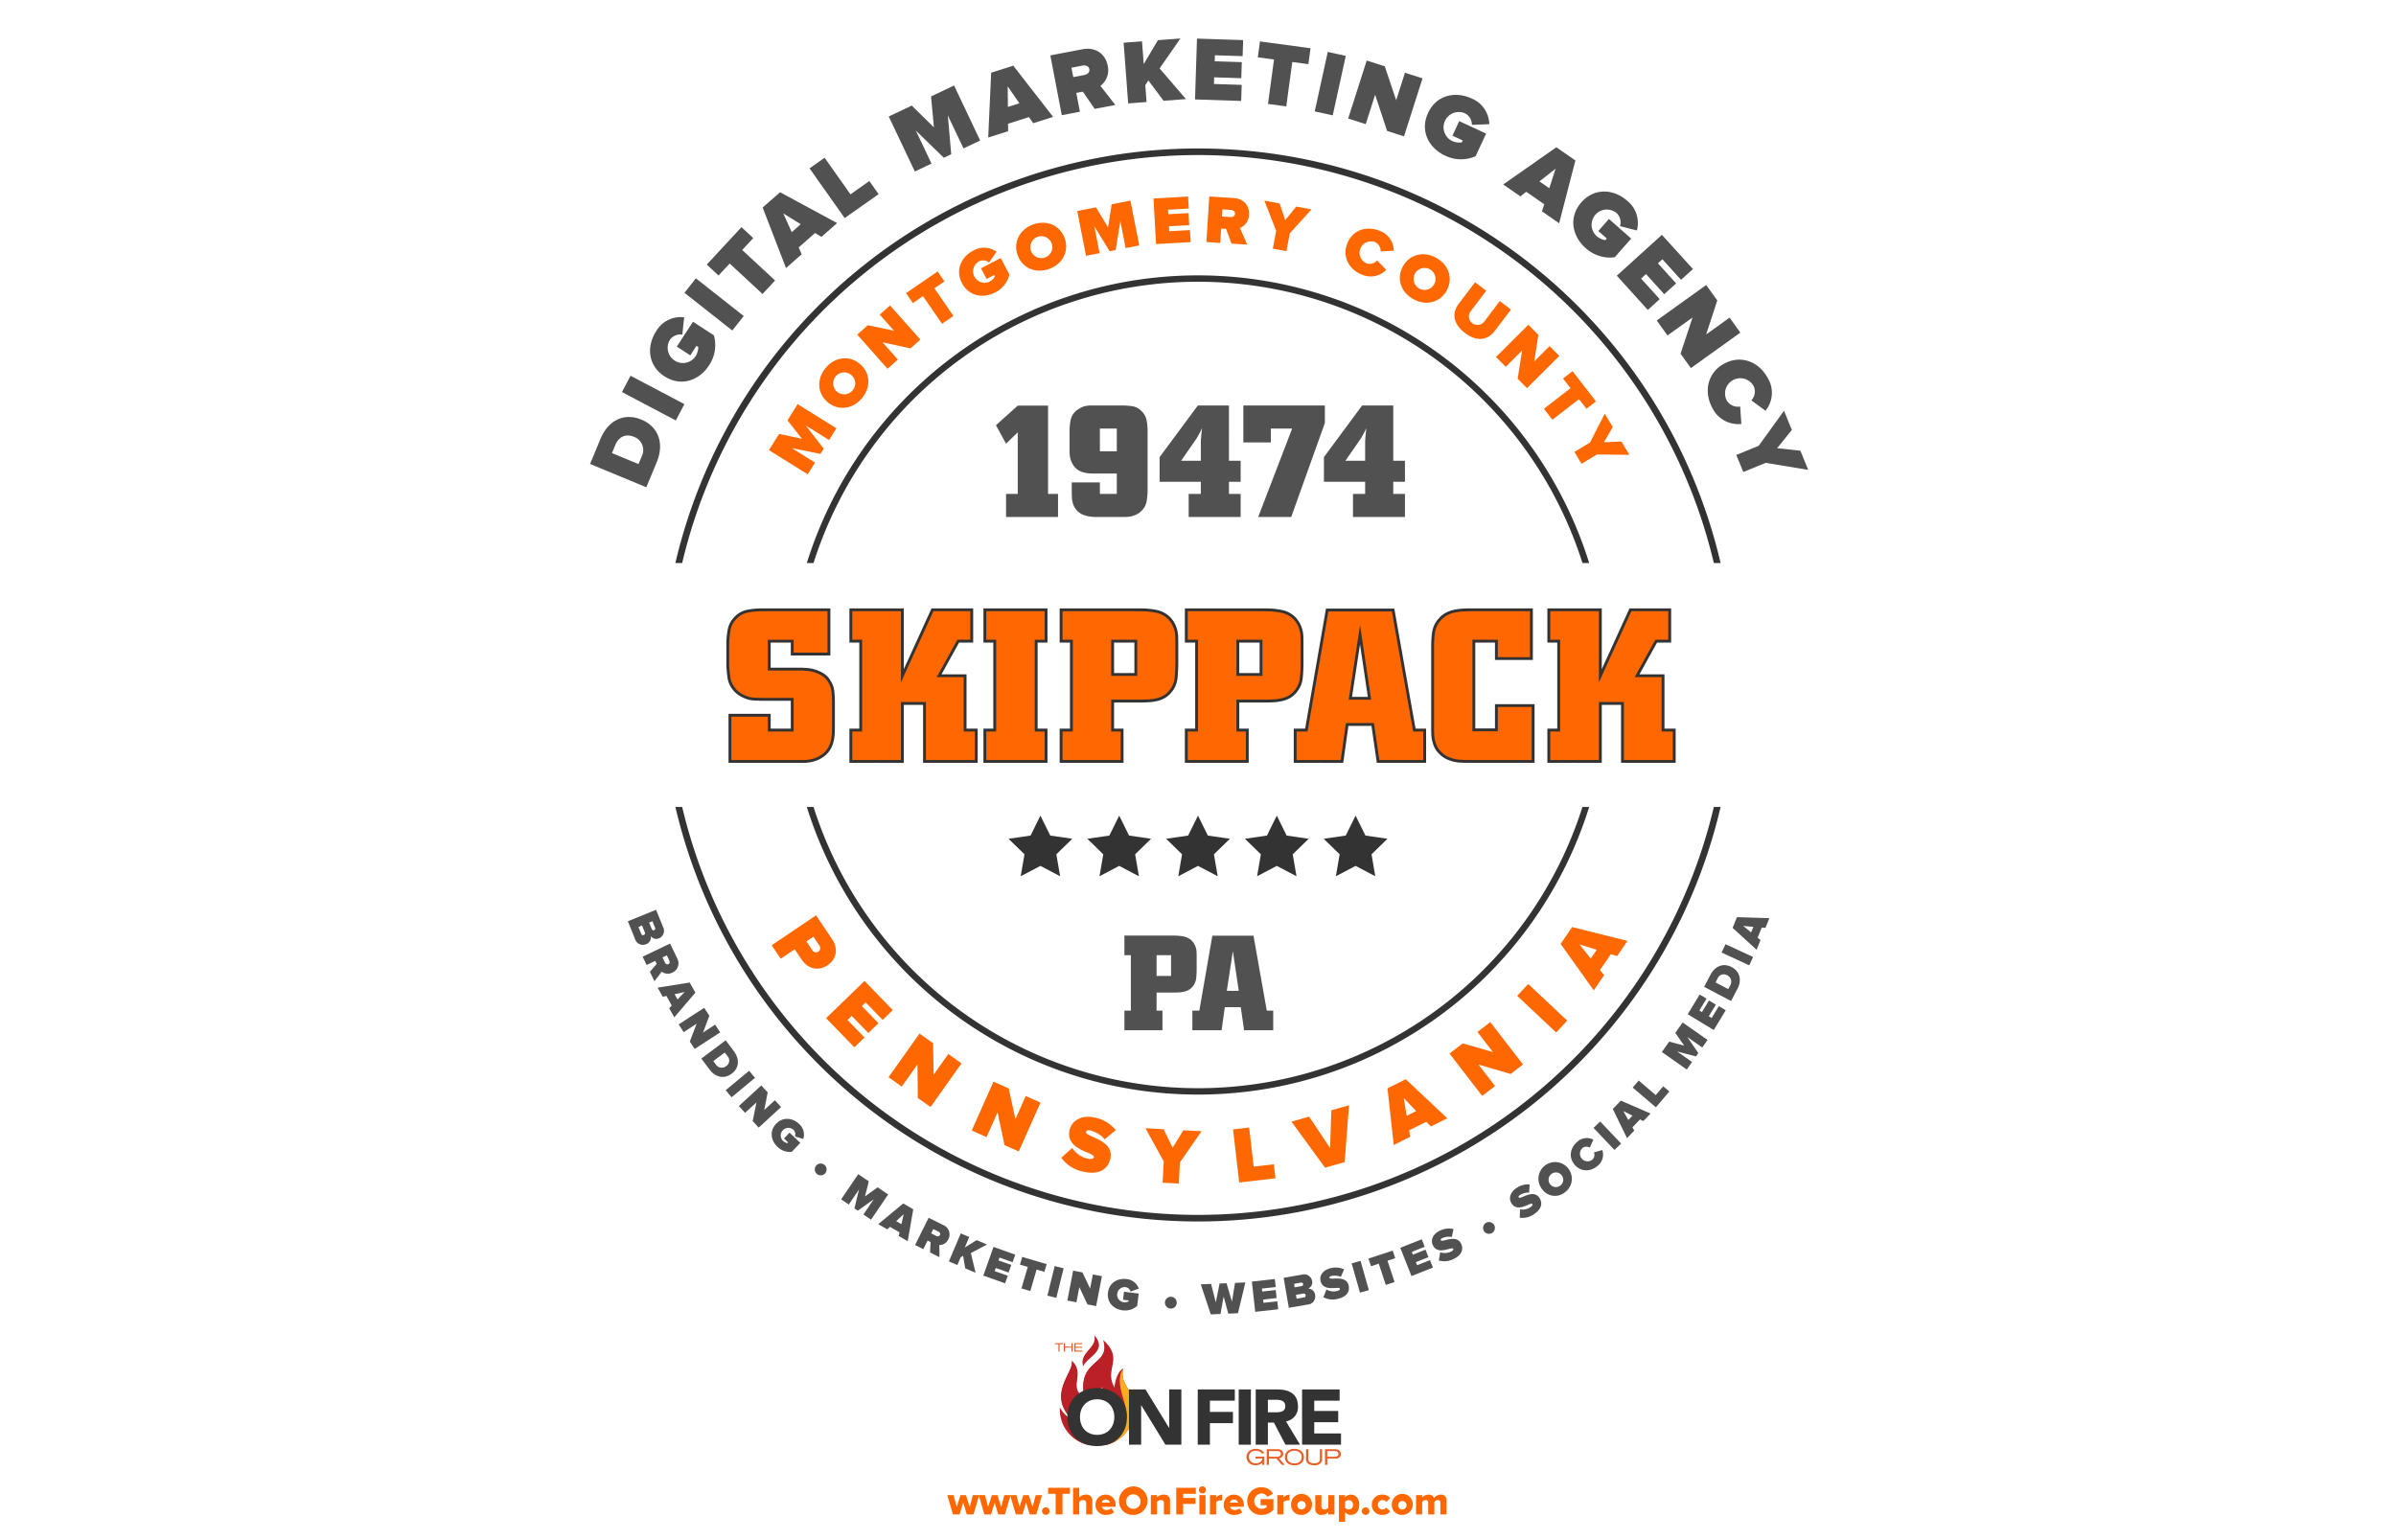 <svg id="a5b205d9-c86a-4bdf-b850-abd42dbe0059" data-name="Layer 1" xmlns="http://www.w3.org/2000/svg" xmlns:xlink="http://www.w3.org/1999/xlink" viewBox="0 0 840 540">
  <defs>
    <style>
      .a0aee8ed-2518-465b-a48c-b29498578f8a, .b4c170e9-c689-4cd0-920d-bd81ce2c945b {
        fill: #ff6700;
      }

      .ba71e2e4-6476-4c4a-8ce7-6d89ab66d6da {
        fill: #515151;
      }

      .ac1d105c-7a03-405d-bd6e-fd1101adfc64 {
        fill: #333;
      }

      .a0aee8ed-2518-465b-a48c-b29498578f8a {
        stroke: #333;
        stroke-miterlimit: 10;
      }

      .b83716cf-380f-4e16-b033-49d4f9742a79 {
        fill: url(#e2ec89ad-a6d4-48ae-8fc4-990fdf2685ed);
      }

      .e6dbdc86-babe-4b64-bf32-e3d580a824c4 {
        fill: url(#a11a4aae-5e45-40ce-bbc2-f7a6a6082c84);
      }

      .a6573bbe-d9a1-4f33-b211-b4ae553eae6f {
        fill: url(#a874ce29-418c-4355-a62a-9bdbf3b958b9);
      }

      .ac70448b-822b-4b2b-8c7d-3559f6e1444d {
        fill: url(#eeb958f7-fe7a-489b-9dda-b780febec14f);
      }

      .be8ac274-69c1-49df-849a-4d8ccfc148b5 {
        fill: #ea5d24;
      }
    </style>
    <linearGradient id="e2ec89ad-a6d4-48ae-8fc4-990fdf2685ed" x1="87972.858" y1="99980.441" x2="87972.858" y2="100854.571" gradientTransform="translate(-2105.031 -2354.357) scale(0.028)" gradientUnits="userSpaceOnUse">
      <stop offset="0" stop-color="#fbad1e"/>
      <stop offset="0.471" stop-color="#d72426"/>
      <stop offset="1" stop-color="#ba2025"/>
    </linearGradient>
    <linearGradient id="a11a4aae-5e45-40ce-bbc2-f7a6a6082c84" x1="87577.558" y1="100247.119" x2="87700.046" y2="100596.166" gradientTransform="translate(-2105.031 -2354.357) scale(0.028)" gradientUnits="userSpaceOnUse">
      <stop offset="0" stop-color="#fbad1e"/>
      <stop offset="0.631" stop-color="#d72426"/>
      <stop offset="1" stop-color="#ba2025"/>
    </linearGradient>
    <linearGradient id="a874ce29-418c-4355-a62a-9bdbf3b958b9" x1="88003.282" y1="99917.409" x2="87899.984" y2="100396.33" xlink:href="#a11a4aae-5e45-40ce-bbc2-f7a6a6082c84"/>
    <linearGradient id="eeb958f7-fe7a-489b-9dda-b780febec14f" x1="88425.324" y1="100516.479" x2="88054.267" y2="100689.057" xlink:href="#e2ec89ad-a6d4-48ae-8fc4-990fdf2685ed"/>
  </defs>
  <g>
    <g>
      <path class="b4c170e9-c689-4cd0-920d-bd81ce2c945b" d="M338.959,530.987l-1.275-4.188-1.261,4.188h-2.325l-2.003-6.766h2.213l1.093,4.146,1.331-4.146h1.919l1.331,4.146,1.079-4.146h2.227l-2.003,6.766Z"/>
      <path class="b4c170e9-c689-4cd0-920d-bd81ce2c945b" d="M349.976,530.987l-1.275-4.188-1.261,4.188h-2.325l-2.003-6.766h2.213l1.093,4.146,1.331-4.146H349.668l1.331,4.146,1.079-4.146h2.227l-2.003,6.766Z"/>
      <path class="b4c170e9-c689-4cd0-920d-bd81ce2c945b" d="M360.994,530.987l-1.275-4.188-1.261,4.188h-2.325l-2.003-6.766h2.213l1.092,4.146,1.331-4.146H360.686l1.331,4.146,1.079-4.146h2.227l-2.003,6.766Z"/>
      <path class="b4c170e9-c689-4cd0-920d-bd81ce2c945b" d="M365.316,529.824a1.324,1.324,0,1,1,1.331,1.317A1.343,1.343,0,0,1,365.316,529.824Z"/>
      <path class="b4c170e9-c689-4cd0-920d-bd81ce2c945b" d="M370.092,530.987v-7.242h-2.62v-2.101h7.634v2.101H372.501v7.242Z"/>
      <path class="b4c170e9-c689-4cd0-920d-bd81ce2c945b" d="M380.789,530.987v-3.937c0-.826-.434-1.092-1.121-1.092a1.661,1.661,0,0,0-1.303.658v4.37H376.209v-9.343h2.157v3.403a3.06,3.06,0,0,1,2.339-.994,1.976,1.976,0,0,1,2.241,2.115v4.818Z"/>
      <path class="b4c170e9-c689-4cd0-920d-bd81ce2c945b" d="M384.076,527.598a3.48,3.48,0,0,1,3.586-3.544,3.443,3.443,0,0,1,3.46,3.768v.49h-4.818a1.588,1.588,0,0,0,1.695,1.107,2.816,2.816,0,0,0,1.653-.575l.938,1.415a4.412,4.412,0,0,1-2.83.896A3.452,3.452,0,0,1,384.076,527.598Zm3.586-1.808a1.26,1.26,0,0,0-1.387,1.051h2.788C389.007,526.365,388.657,525.79,387.662,525.79Z"/>
      <path class="b4c170e9-c689-4cd0-920d-bd81ce2c945b" d="M392.322,526.323a4.996,4.996,0,1,1,5,4.832A4.755,4.755,0,0,1,392.322,526.323Zm7.536,0a2.547,2.547,0,1,0-2.536,2.703A2.518,2.518,0,0,0,399.858,526.323Z"/>
      <path class="b4c170e9-c689-4cd0-920d-bd81ce2c945b" d="M408.046,530.987v-3.908a.977.977,0,0,0-1.106-1.12,1.668,1.668,0,0,0-1.317.658v4.37h-2.157v-6.766h2.157v.826a3.071,3.071,0,0,1,2.354-.994,1.991,1.991,0,0,1,2.227,2.143v4.791Z"/>
      <path class="b4c170e9-c689-4cd0-920d-bd81ce2c945b" d="M412.384,530.987v-9.343h6.85v2.101H414.793v1.457h4.343v2.102H414.793v3.684Z"/>
      <path class="b4c170e9-c689-4cd0-920d-bd81ce2c945b" d="M420.322,522.373a1.24,1.24,0,0,1,2.48,0,1.24,1.24,0,1,1-2.48,0Zm.154,8.614v-6.766h2.157v6.766Z"/>
      <path class="b4c170e9-c689-4cd0-920d-bd81ce2c945b" d="M424.199,530.987v-6.766h2.157v.826a2.964,2.964,0,0,1,2.115-1.008v2.072a1.813,1.813,0,0,0-.532-.056,2.2,2.2,0,0,0-1.583.616v4.314Z"/>
      <path class="b4c170e9-c689-4cd0-920d-bd81ce2c945b" d="M429.016,527.598a3.48,3.48,0,0,1,3.586-3.544,3.443,3.443,0,0,1,3.46,3.768v.49h-4.819a1.589,1.589,0,0,0,1.695,1.107,2.817,2.817,0,0,0,1.653-.575l.938,1.415a4.414,4.414,0,0,1-2.83.896A3.452,3.452,0,0,1,429.016,527.598Zm3.586-1.808a1.26,1.26,0,0,0-1.387,1.051H434.002C433.946,526.365,433.596,525.79,432.602,525.79Z"/>
      <path class="b4c170e9-c689-4cd0-920d-bd81ce2c945b" d="M437.262,526.323a4.768,4.768,0,0,1,5.057-4.833,4.358,4.358,0,0,1,3.992,2.27l-2.018,1.05a2.317,2.317,0,0,0-1.975-1.19,2.705,2.705,0,0,0,0,5.407,2.959,2.959,0,0,0,1.723-.561v-.729h-2.102v-2.115h4.511V529.334a5.372,5.372,0,0,1-4.132,1.821A4.767,4.767,0,0,1,437.262,526.323Z"/>
      <path class="b4c170e9-c689-4cd0-920d-bd81ce2c945b" d="M447.804,530.987v-6.766h2.157v.826a2.962,2.962,0,0,1,2.115-1.008v2.072a1.817,1.817,0,0,0-.532-.056,2.199,2.199,0,0,0-1.583.616v4.314Z"/>
      <path class="b4c170e9-c689-4cd0-920d-bd81ce2c945b" d="M452.619,527.598a3.686,3.686,0,1,1,3.67,3.558A3.477,3.477,0,0,1,452.619,527.598Zm5.155,0a1.481,1.481,0,1,0-1.485,1.652A1.492,1.492,0,0,0,457.774,527.598Z"/>
      <path class="b4c170e9-c689-4cd0-920d-bd81ce2c945b" d="M465.684,530.987v-.812a3.052,3.052,0,0,1-2.339.98,1.978,1.978,0,0,1-2.228-2.115v-4.818h2.157v3.922c0,.826.42,1.106,1.12,1.106a1.614,1.614,0,0,0,1.289-.658v-4.37h2.157v6.766Z"/>
      <path class="b4c170e9-c689-4cd0-920d-bd81ce2c945b" d="M471.562,530.188v3.376h-2.157v-9.343h2.157v.784a2.523,2.523,0,0,1,2.003-.952c1.695,0,2.97,1.261,2.97,3.544,0,2.297-1.274,3.558-2.97,3.558A2.513,2.513,0,0,1,471.562,530.188Zm2.773-2.591a1.494,1.494,0,0,0-1.484-1.639,1.722,1.722,0,0,0-1.289.616v2.059a1.77,1.77,0,0,0,1.289.616A1.499,1.499,0,0,0,474.336,527.598Z"/>
      <path class="b4c170e9-c689-4cd0-920d-bd81ce2c945b" d="M477.398,529.824a1.343,1.343,0,0,1,1.331-1.302,1.31,1.31,0,1,1,0,2.619A1.347,1.347,0,0,1,477.398,529.824Z"/>
      <path class="b4c170e9-c689-4cd0-920d-bd81ce2c945b" d="M480.94,527.598a3.474,3.474,0,0,1,3.685-3.544,3.225,3.225,0,0,1,2.773,1.246l-1.401,1.303a1.479,1.479,0,0,0-1.274-.644,1.646,1.646,0,1,0,1.274,2.633l1.401,1.317a3.26,3.26,0,0,1-2.773,1.246A3.484,3.484,0,0,1,480.94,527.598Z"/>
      <path class="b4c170e9-c689-4cd0-920d-bd81ce2c945b" d="M487.94,527.598a3.686,3.686,0,1,1,3.67,3.558A3.477,3.477,0,0,1,487.94,527.598Zm5.155,0a1.481,1.481,0,1,0-1.485,1.652A1.492,1.492,0,0,0,493.096,527.598Z"/>
      <path class="b4c170e9-c689-4cd0-920d-bd81ce2c945b" d="M504.97,530.987v-4.118a.814.814,0,0,0-.896-.91,1.563,1.563,0,0,0-1.219.658v4.37h-2.157v-4.118a.804.804,0,0,0-.883-.91,1.59,1.59,0,0,0-1.219.658v4.37h-2.157v-6.766h2.157v.826a3.005,3.005,0,0,1,2.228-.994,1.825,1.825,0,0,1,1.919,1.204,2.913,2.913,0,0,1,2.34-1.204,1.825,1.825,0,0,1,2.03,2.031v4.902Z"/>
    </g>
    <g>
      <path class="ba71e2e4-6476-4c4a-8ce7-6d89ab66d6da" d="M367.438,142.222v30.961h3.49v8.086H352.706v-8.086h4.099V151.583l-4.099,3.988-3.545-6.48,7.644-6.868Z"/>
      <path class="ba71e2e4-6476-4c4a-8ce7-6d89ab66d6da" d="M385.605,169.14v4.043h5.926v-7.145H384.054q-.886,0-1.496-.027-.61-.028-1.08-.083c-.314-.036-.609-.083-.886-.138-.277-.056-.563-.12-.859-.194a6.01,6.01,0,0,1-2.908-1.772,7.383,7.383,0,0,1-1.385-2.437,8.373,8.373,0,0,1-.443-2.382q-.029-1.107-.028-1.606v-6.037a21.743,21.743,0,0,1,.36-3.988,5.917,5.917,0,0,1,1.966-3.379q.387-.276,1.247-.831a6.441,6.441,0,0,1,2.132-.831,11.198,11.198,0,0,1,1.135-.139q.47-.027,1.634-.028h9.804a25.999,25.999,0,0,1,3.683.25,5.716,5.716,0,0,1,3.185,1.634,6.127,6.127,0,0,1,1.883,3.378A21.944,21.944,0,0,1,402.332,151.25v20.382a25.378,25.378,0,0,1-.333,4.126,6.082,6.082,0,0,1-2.049,3.572,5.528,5.528,0,0,1-1.855,1.218q-.914.333-1.357.443a9.376,9.376,0,0,1-1.883.249q-.942.029-1.883.028h-8.142q-.444,0-1.745-.055a10.243,10.243,0,0,1-2.686-.496,6.13,6.13,0,0,1-4.154-3.906,8.311,8.311,0,0,1-.443-2.228q-.056-1.072-.056-1.625v-3.822Zm0-18.887v7.976h5.926v-7.976Z"/>
      <path class="ba71e2e4-6476-4c4a-8ce7-6d89ab66d6da" d="M430.855,161.552h4.1v7.367h-4.1v4.265h4.1v8.086H416.732v-8.086h4.264v-4.265H406.541v-8.641l13.404-18.111h10.91Zm-16.781,0h6.922v-6.452a16.276,16.276,0,0,1,.111-1.911q.111-1.55.332-3.102-.442.943-.803,1.606-.36.665-.637,1.164c-.186.332-.369.646-.555.941-.186.296-.387.591-.609.886Z"/>
      <path class="ba71e2e4-6476-4c4a-8ce7-6d89ab66d6da" d="M464.476,142.167v6.148l-11.798,32.955H441.103l11.908-31.017H445.533v4.874h-9.638V142.167Z"/>
      <path class="ba71e2e4-6476-4c4a-8ce7-6d89ab66d6da" d="M488.458,161.552h4.099v7.367H488.458v4.265h4.099v8.086H474.334v-8.086h4.265v-4.265H464.143v-8.641l13.404-18.111H488.458Zm-16.782,0h6.923v-6.452a16.069,16.069,0,0,1,.111-1.911q.11-1.55.332-3.102-.444.943-.803,1.606-.362.665-.638,1.164-.277.498-.554.941c-.186.296-.388.591-.609.886Z"/>
    </g>
    <path class="ac1d105c-7a03-405d-bd6e-fd1101adfc64" d="M420,425.963a185.865,185.865,0,0,1-180.844-143.035h-2.374a188.154,188.154,0,0,0,366.437,0h-2.374A185.865,185.865,0,0,1,420,425.963Z"/>
    <path class="ac1d105c-7a03-405d-bd6e-fd1101adfc64" d="M420,54.367a185.865,185.865,0,0,1,180.844,143.035h2.374a188.154,188.154,0,0,0-366.437,0h2.374A185.865,185.865,0,0,1,420,54.367Z"/>
    <path class="ac1d105c-7a03-405d-bd6e-fd1101adfc64" d="M420,98.787a141.434,141.434,0,0,1,134.787,98.614H557.141a143.67,143.67,0,0,0-274.282,0h2.354A141.434,141.434,0,0,1,420,98.787Z"/>
    <path class="ac1d105c-7a03-405d-bd6e-fd1101adfc64" d="M420,381.542a141.434,141.434,0,0,1-134.787-98.614h-2.355a143.67,143.67,0,0,0,274.282,0h-2.355A141.434,141.434,0,0,1,420,381.542Z"/>
    <g>
      <path class="b4c170e9-c689-4cd0-920d-bd81ce2c945b" d="M270.535,331.432l15.551-10.493,5.601,8.301c2.454,3.637,1.351,7.231-1.563,9.198-2.891,1.95-6.638,1.628-9.092-2.009l-2.423-3.591-4.896,3.304Zm16.363,2.226a1.498,1.498,0,0,0,.276-2.256l-2.014-2.984-2.448,1.652,2.014,2.984A1.493,1.493,0,0,0,286.898,333.657Z"/>
      <path class="b4c170e9-c689-4cd0-920d-bd81ce2c945b" d="M289.622,356.993l13.465-13.058,9.906,10.215-3.553,3.445-5.951-6.137-1.333,1.292,5.814,5.996-3.553,3.445-5.814-5.996-1.474,1.43,5.952,6.137-3.553,3.445Z"/>
      <path class="b4c170e9-c689-4cd0-920d-bd81ce2c945b" d="M321.784,384.985l-.139-11.757-5.503,7.752-4.633-3.289,10.86-15.297,4.77,3.387.176,11.024,5.145-7.247,4.633,3.289L326.233,388.145Z"/>
      <path class="b4c170e9-c689-4cd0-920d-bd81ce2c945b" d="M352.179,401.505,349.73,390.01l-3.868,8.68-5.188-2.312,7.633-17.129,5.341,2.38,2.342,10.771,3.616-8.115,5.188,2.312-7.633,17.129Z"/>
      <path class="b4c170e9-c689-4cd0-920d-bd81ce2c945b" d="M372.067,405.917l3.84-3.431a8.743,8.743,0,0,0,5.332,3.739c1.04.244,2.09.202,2.257-.509.412-1.752-10.189-2.368-8.496-9.567.728-3.094,3.996-5.444,9.006-4.267a12.375,12.375,0,0,1,7.148,4.368l-3.877,3.219a9.482,9.482,0,0,0-4.94-3.068c-1.095-.258-1.48.027-1.589.493-.406,1.725,10.098,2.635,8.501,9.424-.947,4.024-4.478,5.648-9.378,4.496A12.357,12.357,0,0,1,372.067,405.917Z"/>
      <path class="b4c170e9-c689-4cd0-920d-bd81ce2c945b" d="M407.597,414.681l.4-7.44-6.412-11.664,6.373.343,3.142,6.505,3.765-6.133,6.374.343-7.571,10.912-.4,7.439Z"/>
      <path class="b4c170e9-c689-4cd0-920d-bd81ce2c945b" d="M434.452,414.607l-2.168-18.625,5.641-.656,1.597,13.711,7.064-.823.571,4.915Z"/>
      <path class="b4c170e9-c689-4cd0-920d-bd81ce2c945b" d="M464.551,409.41,452.77,393.267l6.191-1.761,7.347,11.033.44-13.248,6.192-1.762L471.418,407.456Z"/>
      <path class="b4c170e9-c689-4cd0-920d-bd81ce2c945b" d="M501.636,394.968l-1.583-1.661-6.039,3.014.376,2.265-5.763,2.875-2.187-19.872,6.392-3.189,14.565,13.693Zm-9.513-9.992,1.039,6.238,3.321-1.657Z"/>
      <path class="b4c170e9-c689-4cd0-920d-bd81ce2c945b" d="M529.609,376.548,518.325,373.25l5.808,7.524-4.497,3.471-11.46-14.85,4.631-3.573,10.594,3.049-5.429-7.035,4.497-3.471,11.46,14.85Z"/>
      <path class="b4c170e9-c689-4cd0-920d-bd81ce2c945b" d="M545.56,361.996l-13.669-12.845,3.89-4.139,13.669,12.844Z"/>
      <path class="b4c170e9-c689-4cd0-920d-bd81ce2c945b" d="M566.928,335.22l-2.192-.678-3.802,5.578,1.433,1.793-3.627,5.321-11.604-16.281,4.023-5.902,19.396,4.848Zm-13.18-4.081,3.951,4.938,2.091-3.067Z"/>
    </g>
    <g>
      <path class="b4c170e9-c689-4cd0-920d-bd81ce2c945b" d="M290.661,154.281l-8.168-5.091,6.277,8.126-1.143,1.833-10.06-2.056,8.168,5.091-2.564,4.115L269.584,157.832l3.542-5.683,8.004,1.679-5.033-6.446,3.542-5.683,13.587,8.468Z"/>
      <path class="b4c170e9-c689-4cd0-920d-bd81ce2c945b" d="M290.139,140.975c-3.744-3.194-3.824-8.279-.615-12.041,3.209-3.763,8.243-4.485,11.988-1.292,3.744,3.194,3.824,8.279.615,12.042C298.917,143.445,293.883,144.168,290.139,140.975Zm8.179-9.589a3.845,3.845,0,1,0,.558,5.524A3.79,3.79,0,0,0,298.318,131.386Z"/>
      <path class="b4c170e9-c689-4cd0-920d-bd81ce2c945b" d="M319.195,122.151l-9.8-2.138,5.39,6.06-3.622,3.221-10.636-11.959,3.729-3.316,9.198,1.966-5.039-5.666,3.622-3.221,10.635,11.959Z"/>
      <path class="b4c170e9-c689-4cd0-920d-bd81ce2c945b" d="M330.263,113.531l-6.676-9.71-3.54,2.434-2.393-3.48,11.055-7.6,2.393,3.48-3.52,2.42,6.675,9.709Z"/>
      <path class="b4c170e9-c689-4cd0-920d-bd81ce2c945b" d="M337.249,99.269c-2.377-4.552-.323-9.171,3.974-11.415a7.459,7.459,0,0,1,8.165.446l-2.649,3.739a3.343,3.343,0,0,0-3.538-.399,4.009,4.009,0,0,0,3.71,7.104,4.729,4.729,0,0,0,1.879-1.793l-.267-.51-2.638,1.377-1.955-3.743,6.913-3.61,3.033,5.807a9.502,9.502,0,0,1-4.988,6.26C344.591,104.775,339.615,103.8,337.249,99.269Z"/>
      <path class="b4c170e9-c689-4cd0-920d-bd81ce2c945b" d="M356.766,89.45c-1.658-4.632.803-9.082,5.458-10.748s9.381.212,11.039,4.845c1.658,4.632-.803,9.082-5.458,10.748C363.149,95.961,358.424,94.083,356.766,89.45Zm11.864-4.246a3.844,3.844,0,1,0-2.265,5.068A3.789,3.789,0,0,0,368.63,85.205Z"/>
      <path class="b4c170e9-c689-4cd0-920d-bd81ce2c945b" d="M394.634,86.981l-1.848-9.447L391.124,87.668l-2.121.415L383.645,79.322l1.848,9.447-4.759.931-3.074-15.714,6.573-1.286,4.231,7,1.282-8.078,6.573-1.286,3.074,15.714Z"/>
      <path class="b4c170e9-c689-4cd0-920d-bd81ce2c945b" d="M405.3,85.569l-.895-15.979,12.122-.68.236,4.216-7.283.408.088,1.581,7.115-.398.236,4.216-7.115.398.098,1.749,7.283-.408.236,4.216Z"/>
      <path class="b4c170e9-c689-4cd0-920d-bd81ce2c945b" d="M431.745,85.419,429.855,80.251l-1.749-.109-.313,5.031-4.84-.302.998-15.979,8.528.532c3.737.233,5.594,2.85,5.407,5.845A5.16,5.16,0,0,1,434.71,79.929l2.546,5.835Zm1.231-10.481c.055-.862-.688-1.293-1.503-1.344l-2.946-.184-.157,2.516,2.946.184C432.131,76.161,432.922,75.825,432.977,74.938Z"/>
      <path class="b4c170e9-c689-4cd0-920d-bd81ce2c945b" d="M446.241,87.182l1.165-6.251-4.132-10.582,5.355.998,1.937,5.853,3.866-4.771,5.355.998-7.617,8.393-1.164,6.251Z"/>
      <path class="b4c170e9-c689-4cd0-920d-bd81ce2c945b" d="M472.335,85.368c1.811-4.602,6.562-6.318,11.23-4.481a7.468,7.468,0,0,1,5.063,6.997l-4.599.28a3.397,3.397,0,0,0-2.029-3.301,4.011,4.011,0,0,0-2.936,7.461,3.396,3.396,0,0,0,3.734-1.033l3.184,3.316a7.557,7.557,0,0,1-8.482,1.693C472.832,94.464,470.533,89.948,472.335,85.368Z"/>
      <path class="b4c170e9-c689-4cd0-920d-bd81ce2c945b" d="M491.859,93.375c2.399-4.295,7.369-5.367,11.685-2.956,4.315,2.411,6.009,7.205,3.609,11.5s-7.369,5.367-11.685,2.956C491.152,102.463,489.46,97.669,491.859,93.375Zm10.999,6.144a3.843,3.843,0,1,0-5.307,1.626A3.789,3.789,0,0,0,502.858,99.519Z"/>
      <path class="b4c170e9-c689-4cd0-920d-bd81ce2c945b" d="M511.429,106.482l5.702-7.514,3.92,2.975-5.602,7.38A2.998,2.998,0,0,0,520.21,112.936l5.602-7.38,3.919,2.975-5.688,7.495c-2.409,3.173-6.153,3.978-10.455.713S509.034,109.637,511.429,106.482Z"/>
      <path class="b4c170e9-c689-4cd0-920d-bd81ce2c945b" d="M532.059,132.785l1.578-9.906L527.892,128.603l-3.421-3.434,11.338-11.297,3.522,3.536-1.442,9.296,5.372-5.352,3.421,3.434-11.338,11.297Z"/>
      <path class="b4c170e9-c689-4cd0-920d-bd81ce2c945b" d="M541.28,143.33l9.32-7.215-2.63-3.397,3.341-2.586,8.214,10.611-3.341,2.586-2.615-3.379-9.32,7.215Z"/>
      <path class="b4c170e9-c689-4cd0-920d-bd81ce2c945b" d="M551.96,158.444l5.454-3.271,5.189-10.108,2.802,4.672-3.101,5.33,6.138-.267,2.802,4.673-11.336-.143-5.455,3.271Z"/>
    </g>
    <g>
      <path class="ba71e2e4-6476-4c4a-8ce7-6d89ab66d6da" d="M226.585,170.848l-19.714-8.183,3.656-8.808c2.576-6.207,8.037-9.346,14.332-6.732,6.295,2.613,7.958,8.708,5.394,14.885Zm-4.241-17.664c-2.66-1.104-5.278-.389-6.604,2.803l-1.19,2.867,9.311,3.864,1.178-2.837A4.932,4.932,0,0,0,222.345,153.185Z"/>
      <path class="ba71e2e4-6476-4c4a-8ce7-6d89ab66d6da" d="M236.925,147.421l-18.879-9.964,3.018-5.718,18.879,9.964Z"/>
      <path class="ba71e2e4-6476-4c4a-8ce7-6d89ab66d6da" d="M232.925,131.933c-5.741-3.732-6.377-10.443-2.854-15.862a9.946,9.946,0,0,1,9.778-4.825l-.631,6.078a4.455,4.455,0,0,0-4.372,1.852,5.346,5.346,0,0,0,8.959,5.825,6.303,6.303,0,0,0,1.009-3.313l-.644-.419-2.163,3.327-4.721-3.07,5.668-8.718,7.323,4.762a12.671,12.671,0,0,1-1.698,10.536C245.058,133.523,238.639,135.647,232.925,131.933Z"/>
      <path class="ba71e2e4-6476-4c4a-8ce7-6d89ab66d6da" d="M256.732,115.876,239.96,102.666l4-5.08,16.773,13.21Z"/>
      <path class="ba71e2e4-6476-4c4a-8ce7-6d89ab66d6da" d="M267.332,103.078,255.809,92.394l-3.895,4.201-4.13-3.83L259.947,79.647l4.13,3.83-3.873,4.177L271.727,98.337Z"/>
      <path class="ba71e2e4-6476-4c4a-8ce7-6d89ab66d6da" d="M287.98,83.058l-2.225-1.366-5.764,5.072,1.072,2.381-5.5,4.839-8.188-21.218,6.101-5.368L293.48,78.218Zm-13.37-8.221,2.958,6.559,3.17-2.79Z"/>
      <path class="ba71e2e4-6476-4c4a-8ce7-6d89ab66d6da" d="M296.133,76.465,283.818,59.031l5.28-3.729,9.065,12.833,6.613-4.671,3.25,4.6Z"/>
      <path class="ba71e2e4-6476-4c4a-8ce7-6d89ab66d6da" d="M337.79,52.039l-5.501-11.595L333.481,54.083l-2.602,1.234-9.81-9.551,5.501,11.595-5.841,2.771-9.15-19.287,8.067-3.827,7.773,7.648-1.007-10.858,8.068-3.827,9.149,19.287Z"/>
      <path class="ba71e2e4-6476-4c4a-8ce7-6d89ab66d6da" d="M362.221,43.202l-1.488-2.146-7.321,2.325.024,2.612-6.985,2.219,1.041-22.729,7.748-2.461,13.966,17.961ZM353.284,30.291l.07,7.197L357.38,36.21Z"/>
      <path class="ba71e2e4-6476-4c4a-8ce7-6d89ab66d6da" d="M383.782,38.18l-4.154-6.048-2.295.439,1.263,6.601-6.35,1.214-4.01-20.966,11.19-2.14c4.903-.938,8.169,1.826,8.92,5.755a6.88,6.88,0,0,1-2.558,7.071l5.223,6.691ZM381.897,24.236c-.217-1.131-1.318-1.442-2.388-1.238l-3.866.74.631,3.3,3.867-.739C381.209,26.095,382.12,25.399,381.897,24.236Z"/>
      <path class="ba71e2e4-6476-4c4a-8ce7-6d89ab66d6da" d="M407.929,35.33,402.584,28.189,401.522,29.872l.44,5.903-6.445.481L393.929,14.974l6.445-.48.596,7.977,4.988-8.393,7.881-.588L406.537,23.98l9.241,10.764Z"/>
      <path class="ba71e2e4-6476-4c4a-8ce7-6d89ab66d6da" d="M418.955,34.865l.691-21.333,16.184.525-.183,5.629-9.723-.315-.068,2.111,9.498.308-.183,5.629-9.498-.308-.076,2.334,9.723.315-.183,5.629Z"/>
      <path class="ba71e2e4-6476-4c4a-8ce7-6d89ab66d6da" d="M444.543,36.436l2.105-15.568-5.676-.768.755-5.581L459.452,16.916l-.755,5.581-5.644-.763-2.105,15.569Z"/>
      <path class="ba71e2e4-6476-4c4a-8ce7-6d89ab66d6da" d="M460.922,39.063l4.569-20.854,6.315,1.384-4.569,20.854Z"/>
      <path class="ba71e2e4-6476-4c4a-8ce7-6d89ab66d6da" d="M486.309,45.921l-4.21-12.7-3.29,10.305-6.158-1.966,6.493-20.335,6.341,2.025,3.997,11.893,3.076-9.634,6.158,1.967-6.493,20.334Z"/>
      <path class="ba71e2e4-6476-4c4a-8ce7-6d89ab66d6da" d="M500.647,39.621c2.881-6.214,9.435-7.797,15.3-5.079a9.949,9.949,0,0,1,6.167,8.996l-6.107.238a4.458,4.458,0,0,0-2.455-4.065,5.347,5.347,0,0,0-4.495,9.699,6.303,6.303,0,0,0,3.424.528l.323-.697-3.601-1.669,2.368-5.11,9.438,4.374L517.335,54.762a12.673,12.673,0,0,1-10.674-.185C500.796,51.859,497.781,45.806,500.647,39.621Z"/>
      <path class="ba71e2e4-6476-4c4a-8ce7-6d89ab66d6da" d="M540.592,74.108l.791-2.489-6.31-4.376-2.053,1.613L526.999,64.681l18.63-13.05,6.678,4.631L546.612,78.283Zm4.766-14.957-5.655,4.449,3.471,2.407Z"/>
      <path class="ba71e2e4-6476-4c4a-8ce7-6d89ab66d6da" d="M554.403,70.943c4.529-5.136,11.262-4.789,16.11-.514a9.948,9.948,0,0,1,3.351,10.377l-5.922-1.51a4.459,4.459,0,0,0-1.195-4.595,5.347,5.347,0,0,0-7.069,8.017,6.302,6.302,0,0,0,3.131,1.481l.509-.576-2.977-2.625,3.725-4.224,7.801,6.878-5.777,6.553a12.671,12.671,0,0,1-10.178-3.215C551.062,82.716,549.896,76.056,554.403,70.943Z"/>
      <path class="ba71e2e4-6476-4c4a-8ce7-6d89ab66d6da" d="M566.824,96.664l15.816-14.33L593.512,94.332l-4.174,3.781-6.531-7.208-1.564,1.418,6.381,7.042-4.174,3.781L577.068,96.104l-1.73,1.568,6.531,7.208-4.174,3.781Z"/>
      <path class="ba71e2e4-6476-4c4a-8ce7-6d89ab66d6da" d="M589.18,124.013l4.201-12.699-8.788,6.302-3.767-5.252L598.169,99.927l3.878,5.408-3.89,11.925,8.216-5.893,3.767,5.252-17.343,12.437Z"/>
      <path class="ba71e2e4-6476-4c4a-8ce7-6d89ab66d6da" d="M604.423,127.523c5.783-3.162,12.111-.86,15.319,5.008a9.955,9.955,0,0,1-.795,11.485L614.002,140.375a4.528,4.528,0,0,0,.743-5.111,5.346,5.346,0,0,0-9.378,5.127,4.526,4.526,0,0,0,4.704,2.133l.425,6.113a10.075,10.075,0,0,1-10.126-5.514C597.162,137.255,598.667,130.67,604.423,127.523Z"/>
      <path class="ba71e2e4-6476-4c4a-8ce7-6d89ab66d6da" d="M608.724,159.512l7.849-3.214,8.873-12.281,2.754,6.723L623.04,157.142l8.144.884,2.754,6.723-14.915-2.469-7.849,3.215Z"/>
    </g>
    <g>
      <path class="a0aee8ed-2518-465b-a48c-b29498578f8a" d="M290.615,229.321h-12.875v-4.518h-8.056v9.788h10.993a12.357,12.357,0,0,1,1.355.076c.301,0,.802.037,1.506.112a11.775,11.775,0,0,1,2.334.527,12.448,12.448,0,0,1,2.635,1.242,6.557,6.557,0,0,1,2.259,2.409,7.925,7.925,0,0,1,1.242,3.464,35.721,35.721,0,0,1,.188,3.689v8.583q0,1.355-.075,2.748a12.879,12.879,0,0,1-.452,2.748,8.4,8.4,0,0,1-2.56,4.217,10.361,10.361,0,0,1-3.614,1.995,12.249,12.249,0,0,1-3.501.564H255.905V250.779h13.778v5.195h8.056V245.207H267.124c-.402,0-.779-.012-1.129-.037-.352-.024-.728-.038-1.129-.038a11.959,11.959,0,0,1-1.355-.112,8.726,8.726,0,0,1-1.996-.527,12.264,12.264,0,0,1-2.221-1.129,8.216,8.216,0,0,1-2.108-1.996,7.984,7.984,0,0,1-1.619-3.688q-.265-1.882-.414-4.066v-8.809a37.48,37.48,0,0,1,.489-4.141,7.552,7.552,0,0,1,1.845-3.614,7.881,7.881,0,0,1,4.518-2.748,27.597,27.597,0,0,1,5.195-.49h23.416Z"/>
      <path class="a0aee8ed-2518-465b-a48c-b29498578f8a" d="M340.683,224.803h-4.743l-6.701,12.123h9.11v19.049h3.915V266.967h-18.145V246.638h-7.755v20.329H298.293V255.975h3.463V224.803h-3.463V213.811h18.07v23.115l10.541-23.115h13.778Z"/>
      <path class="a0aee8ed-2518-465b-a48c-b29498578f8a" d="M366.732,213.811v10.993H363.269v31.171h3.463V266.967h-21.458V255.975h3.463V224.803h-3.463V213.811Z"/>
      <path class="a0aee8ed-2518-465b-a48c-b29498578f8a" d="M398.504,213.811h.866c.527,0,1.141.013,1.845.038q1.054.039,2.259.188a22.088,22.088,0,0,1,2.184.376,8.709,8.709,0,0,1,4.216,2.296,9.456,9.456,0,0,1,2.033,3.238,10.537,10.537,0,0,1,.64,3.275q.037,1.581.038,2.334v6.927a51.898,51.898,0,0,1-.264,5.232,8.666,8.666,0,0,1-1.995,4.706,7.901,7.901,0,0,1-2.296,1.957,9.714,9.714,0,0,1-2.673.979,18.493,18.493,0,0,1-2.898.376q-1.468.076-2.899.075h-9.487v10.165h3.313V266.967H372.002V255.975h3.614V224.803H372.002V213.811Zm-8.433,22.663h8.131V224.803h-8.131Z"/>
      <path class="a0aee8ed-2518-465b-a48c-b29498578f8a" d="M442.398,213.811h.866c.527,0,1.141.013,1.845.038q1.053.039,2.259.188a22.138,22.138,0,0,1,2.184.376,8.707,8.707,0,0,1,4.216,2.296,9.458,9.458,0,0,1,2.033,3.238,10.55,10.55,0,0,1,.64,3.275q.037,1.581.038,2.334v6.927a52.042,52.042,0,0,1-.264,5.232,8.676,8.676,0,0,1-1.995,4.706,7.909,7.909,0,0,1-2.297,1.957,9.714,9.714,0,0,1-2.673.979,18.493,18.493,0,0,1-2.898.376q-1.468.076-2.898.075h-9.487v10.165h3.313V266.967H415.896V255.975h3.614V224.803h-3.614V213.811Zm-8.433,22.663h8.132V224.803h-8.132Z"/>
      <path class="a0aee8ed-2518-465b-a48c-b29498578f8a" d="M488.402,213.886l7.453,42.088h3.615V266.967H483.131L481.25,254.017h-8.961l-1.807,12.95H454.069V255.975h3.915l7.303-42.088ZM473.418,244.831h6.701l-3.312-22.287Z"/>
      <path class="a0aee8ed-2518-465b-a48c-b29498578f8a" d="M536.889,230.902H524.616v-6.099h-7.905v31.095h7.905v-8.508h12.875V266.967H514.038q-.791,0-1.619-.075a12.065,12.065,0,0,1-5.609-1.431,9.614,9.614,0,0,1-2.898-2.635,7.786,7.786,0,0,1-.903-1.77,16.039,16.039,0,0,1-.527-1.92,12.204,12.204,0,0,1-.188-1.694q-.038-.864-.037-2.598V226.61a35.313,35.313,0,0,1,.339-5.007,8.505,8.505,0,0,1,2.221-4.48,8.019,8.019,0,0,1,2.372-1.882,10.81,10.81,0,0,1,2.785-.979,19.739,19.739,0,0,1,2.975-.376q1.504-.075,3.012-.076h20.931Z"/>
      <path class="a0aee8ed-2518-465b-a48c-b29498578f8a" d="M585.376,224.803h-4.743l-6.701,12.123H583.042v19.049h3.915V266.967H568.812V246.638h-7.755v20.329H542.986V255.975h3.464V224.803h-3.464V213.811h18.07v23.115l10.541-23.115H585.376Z"/>
    </g>
    <g>
      <path class="ba71e2e4-6476-4c4a-8ce7-6d89ab66d6da" d="M220.114,323.002l9.893-4.01,2.435,6.007a2.845,2.845,0,0,1-1.331,3.959,2.354,2.354,0,0,1-2.955-.771,2.517,2.517,0,0,1-1.654,2.863,2.86,2.86,0,0,1-3.869-1.833Zm5.585,4.833a.691.691,0,0,0,.355-.955l-.974-2.403-1.261.512.974,2.402A.67.67,0,0,0,225.7,327.835Zm3.645-1.701a.616.616,0,0,0,.323-.822l-.938-2.313-1.157.469.938,2.313A.632.632,0,0,0,229.344,326.134Z"/>
      <path class="ba71e2e4-6476-4c4a-8ce7-6d89ab66d6da" d="M227.837,340.728l2.391-2.781-.505-1.053-3.028,1.455-1.399-2.913,9.618-4.62,2.466,5.133a3.55,3.55,0,0,1-1.639,5.048,3.441,3.441,0,0,1-3.744-.331l-2.565,3.379Zm6.497-2.694c.519-.25.528-.822.292-1.312l-.852-1.773-1.514.728.852,1.773C233.348,337.938,233.8,338.289,234.334,338.033Z"/>
      <path class="ba71e2e4-6476-4c4a-8ce7-6d89ab66d6da" d="M234.605,353.501l.901-.945-1.878-3.351-1.277.275-1.793-3.197,11.238-1.787,1.988,3.547-7.387,8.655Zm5.421-5.682-3.519.762,1.033,1.843Z"/>
      <path class="ba71e2e4-6476-4c4a-8ce7-6d89ab66d6da" d="M241.837,365.187l2.386-6.25-4.533,2.95-1.763-2.709,8.946-5.822,1.815,2.79-2.213,5.87,4.238-2.759,1.763,2.71-8.946,5.821Z"/>
      <path class="ba71e2e4-6476-4c4a-8ce7-6d89ab66d6da" d="M245.879,371.151,254.418,364.75l2.86,3.814c2.016,2.688,1.977,5.838-.75,7.882-2.727,2.044-5.773,1.208-7.779-1.467Zm8.682,2.671a2.334,2.334,0,0,0,.474-3.556l-.931-1.242-4.033,3.023.922,1.229A2.466,2.466,0,0,0,254.561,373.822Z"/>
      <path class="ba71e2e4-6476-4c4a-8ce7-6d89ab66d6da" d="M254.415,382.241l8.213-6.809,2.062,2.487-8.213,6.809Z"/>
      <path class="ba71e2e4-6476-4c4a-8ce7-6d89ab66d6da" d="M263.881,393.075l1.326-6.558-3.987,3.656-2.186-2.383,7.868-7.216,2.25,2.453-1.217,6.155,3.727-3.419,2.186,2.383L265.98,395.363Z"/>
      <path class="ba71e2e4-6476-4c4a-8ce7-6d89ab66d6da" d="M272.102,394.022c2.364-2.476,5.72-2.168,8.056.063a4.972,4.972,0,0,1,1.467,5.25l-2.927-.872a2.229,2.229,0,0,0-.506-2.319,2.672,2.672,0,0,0-3.69,3.863,3.15,3.15,0,0,0,1.535.802l.265-.277-1.435-1.37L276.811,397.127l3.759,3.59-3.016,3.158a6.334,6.334,0,0,1-5.019-1.809C270.199,399.835,269.749,396.485,272.102,394.022Z"/>
      <path class="ba71e2e4-6476-4c4a-8ce7-6d89ab66d6da" d="M286.412,411.623a2.072,2.072,0,1,1,2.916-.287A2.072,2.072,0,0,1,286.412,411.623Z"/>
      <path class="ba71e2e4-6476-4c4a-8ce7-6d89ab66d6da" d="M302.704,425.823l3.604-5.312L300.73,424.484l-1.192-.81,1.63-6.65-3.604,5.312-2.675-1.815,5.995-8.834,3.695,2.507-1.327,5.29,4.426-3.187,3.695,2.508-5.995,8.834Z"/>
      <path class="ba71e2e4-6476-4c4a-8ce7-6d89ab66d6da" d="M315.055,433.358l.293-1.272-3.321-1.926-.958.887-3.169-1.838,8.758-7.257,3.516,2.039-1.949,11.205Zm1.771-7.646L314.187,428.158l1.827,1.059Z"/>
      <path class="ba71e2e4-6476-4c4a-8ce7-6d89ab66d6da" d="M326.066,439.144l.178-3.664-1.046-.521-1.497,3.009-2.894-1.439,4.753-9.557,5.101,2.537A3.55,3.55,0,0,1,332.468,434.5a3.442,3.442,0,0,1-3.159,2.039l.052,4.243Zm3.472-6.119c.256-.516-.088-.973-.575-1.215l-1.762-.877-.749,1.505,1.762.876A.913.913,0,0,0,329.538,433.024Z"/>
      <path class="ba71e2e4-6476-4c4a-8ce7-6d89ab66d6da" d="M338.394,444.716l-.744-4.4-.857.507-1.155,2.727-2.978-1.261,4.163-9.831,2.978,1.26-1.56,3.686,4.14-2.593,3.641,1.541-5.649,2.997,1.648,6.903Z"/>
      <path class="ba71e2e4-6476-4c4a-8ce7-6d89ab66d6da" d="M344.735,447.248l3.572-10.056,7.628,2.71-.942,2.653-4.583-1.628-.354.995,4.478,1.591-.943,2.653-4.478-1.591-.391,1.101,4.583,1.628-.943,2.653Z"/>
      <path class="ba71e2e4-6476-4c4a-8ce7-6d89ab66d6da" d="M358.102,451.748l2.218-7.537-2.748-.809.795-2.701,8.581,2.524-.795,2.702-2.732-.805-2.217,7.537Z"/>
      <path class="ba71e2e4-6476-4c4a-8ce7-6d89ab66d6da" d="M367.194,454.274l2.555-10.361,3.138.774-2.555,10.36Z"/>
      <path class="ba71e2e4-6476-4c4a-8ce7-6d89ab66d6da" d="M381.242,457.348l-2.84-6.06-1.026,5.312-3.175-.613,2.025-10.483,3.269.632,2.687,5.671.96-4.967,3.174.614-2.025,10.482Z"/>
      <path class="ba71e2e4-6476-4c4a-8ce7-6d89ab66d6da" d="M388.428,453.215c.424-3.396,3.303-5.147,6.508-4.746a4.97,4.97,0,0,1,4.305,3.342l-2.871,1.044A2.228,2.228,0,0,0,394.583,451.293a2.672,2.672,0,0,0-.663,5.301,3.146,3.146,0,0,0,1.71-.271l.047-.381-1.968-.246.349-2.793,5.158.646-.542,4.332a6.334,6.334,0,0,1-5.108,1.537C390.362,459.018,388.005,456.596,388.428,453.215Z"/>
      <path class="ba71e2e4-6476-4c4a-8ce7-6d89ab66d6da" d="M410.384,458.819a2.073,2.073,0,1,1,2.172-1.97A2.073,2.073,0,0,1,410.384,458.819Z"/>
      <path class="ba71e2e4-6476-4c4a-8ce7-6d89ab66d6da" d="M430.623,460.584l-1.635-5.985-1.115,6.104-3.391.146-3.511-10.535,3.613-.155,1.655,6.466,1.335-6.594,2.431-.104,1.896,6.455,1.079-6.583,3.63-.155-2.596,10.797Z"/>
      <path class="ba71e2e4-6476-4c4a-8ce7-6d89ab66d6da" d="M440.068,459.948l-1.181-10.604,8.046-.896.312,2.799-4.834.538.117,1.049,4.722-.525.312,2.799-4.722.525.129,1.161,4.834-.539.311,2.799Z"/>
      <path class="ba71e2e4-6476-4c4a-8ce7-6d89ab66d6da" d="M451.844,458.539l-1.812-10.514,6.384-1.1a2.843,2.843,0,0,1,3.583,2.142,2.352,2.352,0,0,1-1.381,2.721,2.517,2.517,0,0,1,2.444,2.225,2.859,2.859,0,0,1-2.613,3.388Zm5.021-8.348a.615.615,0,0,0-.733-.49l-2.459.424.212,1.229,2.459-.424A.631.631,0,0,0,456.864,450.191Zm.887,3.921a.69.69,0,0,0-.857-.55l-2.554.439.231,1.34,2.554-.439A.67.67,0,0,0,457.751,454.112Z"/>
      <path class="ba71e2e4-6476-4c4a-8ce7-6d89ab66d6da" d="M463.952,454.837l1.087-2.722a4.969,4.969,0,0,0,3.664.553c.593-.139,1.116-.427,1.021-.832-.234-.997-5.792,1.378-6.755-2.719-.414-1.761.655-3.788,3.506-4.458a7.043,7.043,0,0,1,4.75.413l-1.159,2.623a5.391,5.391,0,0,0-3.295-.311c-.624.146-.747.39-.686.654.231.981,5.813-1.219,6.722,2.646.538,2.29-.849,4.013-3.638,4.669A7.035,7.035,0,0,1,463.952,454.837Z"/>
      <path class="ba71e2e4-6476-4c4a-8ce7-6d89ab66d6da" d="M476.784,453.222,473.874,442.952l3.109-.882,2.911,10.27Z"/>
      <path class="ba71e2e4-6476-4c4a-8ce7-6d89ab66d6da" d="M485.841,450.513l-2.473-7.454-2.718.901-.886-2.673,8.486-2.814.887,2.672-2.703.896,2.473,7.455Z"/>
      <path class="ba71e2e4-6476-4c4a-8ce7-6d89ab66d6da" d="M494.833,447.411l-3.919-9.923,7.528-2.973,1.034,2.618-4.523,1.786.388.981,4.419-1.744,1.034,2.618-4.419,1.745.429,1.086,4.522-1.786,1.034,2.618Z"/>
      <path class="ba71e2e4-6476-4c4a-8ce7-6d89ab66d6da" d="M504.411,441.945l.521-2.882a4.97,4.97,0,0,0,3.699-.191c.552-.254,1.008-.641.834-1.019-.429-.93-5.397,2.507-7.159-1.313-.757-1.642-.115-3.841,2.543-5.066a7.038,7.038,0,0,1,4.734-.545l-.611,2.801a5.397,5.397,0,0,0-3.289.354c-.581.268-.653.53-.54.777.422.915,5.45-2.354,7.111,1.248.984,2.136-.029,4.101-2.63,5.3A7.029,7.029,0,0,1,504.411,441.945Z"/>
      <path class="ba71e2e4-6476-4c4a-8ce7-6d89ab66d6da" d="M523.02,432.346a2.072,2.072,0,1,1,.812-2.816A2.074,2.074,0,0,1,523.02,432.346Z"/>
      <path class="ba71e2e4-6476-4c4a-8ce7-6d89ab66d6da" d="M532.818,426.958l.079-2.929a4.976,4.976,0,0,0,3.629-.748c.508-.335.899-.786.671-1.134-.564-.854-4.958,3.295-7.277-.217-.997-1.509-.694-3.78,1.749-5.394a7.04,7.04,0,0,1,4.599-1.255l-.181,2.862a5.391,5.391,0,0,0-3.199.848c-.534.353-.566.623-.416.85.556.842,5.032-3.151,7.22.159,1.297,1.963.591,4.06-1.799,5.638A7.031,7.031,0,0,1,532.818,426.958Z"/>
      <path class="ba71e2e4-6476-4c4a-8ce7-6d89ab66d6da" d="M540.745,417.078a5.851,5.851,0,1,1,7.988.887A5.503,5.503,0,0,1,540.745,417.078Zm6.705-5.062a2.563,2.563,0,1,0-.433,3.676A2.527,2.527,0,0,0,547.45,412.016Z"/>
      <path class="ba71e2e4-6476-4c4a-8ce7-6d89ab66d6da" d="M552.065,408.405c-2.153-2.496-1.691-5.831.841-8.016a4.976,4.976,0,0,1,5.698-.816l-1.262,2.8a2.263,2.263,0,0,0-2.576.173,2.674,2.674,0,0,0,3.491,4.047,2.263,2.263,0,0,0,.549-2.523l2.944-.85a5.037,5.037,0,0,1-1.633,5.529C557.586,410.934,554.208,410.889,552.065,408.405Z"/>
      <path class="ba71e2e4-6476-4c4a-8ce7-6d89ab66d6da" d="M566.007,403.188l-7.348-7.735,2.342-2.226,7.349,7.735Z"/>
      <path class="ba71e2e4-6476-4c4a-8ce7-6d89ab66d6da" d="M576.127,393.07l-1.167-.584-2.651,2.775.637,1.14L570.415,399.05,565.418,388.836l2.807-2.938,10.432,4.523Zm-7.016-3.516,1.758,3.139,1.458-1.527Z"/>
      <path class="ba71e2e4-6476-4c4a-8ce7-6d89ab66d6da" d="M580.527,388.24l-8.122-6.921,2.096-2.46,5.979,5.095,2.625-3.081,2.143,1.826Z"/>
      <path class="ba71e2e4-6476-4c4a-8ce7-6d89ab66d6da" d="M596.785,367.271l-5.25-3.689,3.879,5.641-.828,1.178-6.621-1.738,5.25,3.689-1.858,2.645-8.732-6.137,2.567-3.653,5.266,1.413-3.113-4.477,2.567-3.652,8.732,6.137Z"/>
      <path class="ba71e2e4-6476-4c4a-8ce7-6d89ab66d6da" d="M600.814,361.146l-9.129-5.536,4.2-6.926,2.408,1.461-2.523,4.161.903.547,2.466-4.064,2.409,1.461-2.466,4.064.999.606,2.523-4.161,2.409,1.461Z"/>
      <path class="ba71e2e4-6476-4c4a-8ce7-6d89ab66d6da" d="M606.882,350.968l-9.445-4.967,2.22-4.22c1.563-2.974,4.424-4.289,7.44-2.703,3.016,1.586,3.567,4.696,2.012,7.656Zm-1.312-8.986a2.333,2.333,0,0,0-3.415,1.097l-.722,1.373,4.46,2.346.715-1.359A2.465,2.465,0,0,0,605.57,341.981Z"/>
      <path class="ba71e2e4-6476-4c4a-8ce7-6d89ab66d6da" d="M613.252,338.467l-9.679-4.488,1.359-2.932,9.679,4.488Z"/>
      <path class="ba71e2e4-6476-4c4a-8ce7-6d89ab66d6da" d="M618.942,325.324l-1.301-.112-1.443,3.56,1.013.824-1.377,3.396L607.421,325.334l1.526-3.768,11.372.361Zm-7.821-.684,2.792,2.271.793-1.958Z"/>
    </g>
    <g>
      <path class="ba71e2e4-6476-4c4a-8ce7-6d89ab66d6da" d="M410.741,328.032h.541q.494,0,1.152.023.658.023,1.41.117a13.629,13.629,0,0,1,1.363.235,5.428,5.428,0,0,1,2.632,1.434,5.919,5.919,0,0,1,1.27,2.021,6.61,6.61,0,0,1,.399,2.045c.015.657.023,1.144.023,1.457v4.323a32.415,32.415,0,0,1-.165,3.267,5.408,5.408,0,0,1-1.245,2.938,4.947,4.947,0,0,1-1.434,1.223,6.096,6.096,0,0,1-1.669.61,11.589,11.589,0,0,1-1.809.235q-.917.047-1.81.047h-5.922v6.345h2.068v6.862H394.197v-6.862h2.256v-19.458h-2.256v-6.861Zm-5.264,14.146h5.076v-7.285h-5.076Z"/>
      <path class="ba71e2e4-6476-4c4a-8ce7-6d89ab66d6da" d="M439.458,328.079l4.653,26.272h2.256v6.862H436.168l-1.175-8.084h-5.593l-1.128,8.084H418.026v-6.862h2.444l4.559-26.272Zm-9.353,19.316h4.183L432.221,333.483Z"/>
    </g>
    <g>
      <polygon class="ac1d105c-7a03-405d-bd6e-fd1101adfc64" points="364.753 285.966 368.207 292.964 375.93 294.086 370.341 299.534 371.661 307.226 364.753 303.594 357.845 307.226 359.164 299.534 353.576 294.086 361.299 292.964 364.753 285.966"/>
      <polygon class="ac1d105c-7a03-405d-bd6e-fd1101adfc64" points="392.376 285.966 395.83 292.964 403.553 294.086 397.965 299.534 399.284 307.226 392.376 303.594 385.468 307.226 386.788 299.534 381.199 294.086 388.922 292.964 392.376 285.966"/>
      <polygon class="ac1d105c-7a03-405d-bd6e-fd1101adfc64" points="420 285.966 423.454 292.964 431.177 294.086 425.588 299.534 426.908 307.226 420 303.594 413.092 307.226 414.411 299.534 408.823 294.086 416.546 292.964 420 285.966"/>
      <polygon class="ac1d105c-7a03-405d-bd6e-fd1101adfc64" points="447.623 285.966 451.077 292.964 458.801 294.086 453.212 299.534 454.531 307.226 447.623 303.594 440.716 307.226 442.035 299.534 436.446 294.086 444.17 292.964 447.623 285.966"/>
      <polygon class="ac1d105c-7a03-405d-bd6e-fd1101adfc64" points="475.247 285.966 478.701 292.964 486.424 294.086 480.836 299.534 482.155 307.226 475.247 303.594 468.339 307.226 469.658 299.534 464.07 294.086 471.793 292.964 475.247 285.966"/>
    </g>
    <g>
      <g>
        <path class="b83716cf-380f-4e16-b033-49d4f9742a79" d="M378.998,493.257c-4.364,3.747-.683,10.511,3.262,13.528a12.732,12.732,0,0,1-10.701-12.389c0-.32.008-.64.016-.955a10.036,10.036,0,0,0,4.228,4.268c-8.986-9.068,1.003-16.657-.04-20.633,4.98,4.678-1.542,9.549,4.401,12.795-2.675-13.613,9.447-10.842,6.633-19.98,7.412,6.633.149,10.007,3.913,16.558.189-2.115,1.043-5.444,3.059-6.657a7.981,7.981,0,0,0,1.139,6.169c1.566,2.801,2.734,5.236,2.734,8.436A12.714,12.714,0,0,1,387.272,506.724c5.012-2.902,6.724-9.183,3.745-13.467-1.952-2.809-6.06-3.542-4.393-6.953m-2.987-18.169c1.163,4.588-5.438,5.961-3.881,10.992C380.839,475.845,388.576,473.714,383.637,468.135Z"/>
        <path class="e6dbdc86-babe-4b64-bf32-e3d580a824c4" d="M375.803,497.708c-8.986-9.068,1.003-16.657-.04-20.633,4.497,8.335-8.836,11.925,1.92,21.17Z"/>
        <path class="a6573bbe-d9a1-4f33-b211-b4ae553eae6f" d="M380.167,489.867c-2.678-13.611,9.445-10.839,6.631-19.977,2.633,4.244,1.304,7.207-.757,9.938-3.273,4.329-5.353,4.177-4.214,10.391C381.548,489.461,380.775,490.182,380.167,489.867Z"/>
        <path class="ac70448b-822b-4b2b-8c7d-3559f6e1444d" d="M397.639,494.396a12.714,12.714,0,0,1-10.37,12.328c7.303-4.03,8.298-8.97,7.303-13.451-1.035-4.62-3.422-9.253-.805-13.48a7.981,7.981,0,0,0,1.139,6.169C396.471,488.76,397.639,491.195,397.639,494.396Z"/>
      </g>
      <g>
        <path class="ac1d105c-7a03-405d-bd6e-fd1101adfc64" d="M384.642,486.672c6.047,0,10.453,3.969,10.453,10.178,0,6.212-4.406,10.178-10.453,10.178s-10.453-3.969-10.453-10.178C374.189,490.638,378.596,486.672,384.642,486.672Zm0,16.417c3.638,0,6.02-2.627,6.02-6.239s-2.382-6.239-6.02-6.239-6.02,2.627-6.02,6.239S381.001,503.088,384.642,503.088Z"/>
        <path class="ac1d105c-7a03-405d-bd6e-fd1101adfc64" d="M395.804,487.162h5.801l8.236,13.461h.056V487.162h4.268v19.372h-5.582l-8.455-13.789h-.056v13.789h-4.268Z"/>
        <path class="ac1d105c-7a03-405d-bd6e-fd1101adfc64" d="M419.908,487.162h12.997v3.939H424.178v3.939H432.249v3.939H424.178v7.551H419.911V487.162Z"/>
        <path class="ac1d105c-7a03-405d-bd6e-fd1101adfc64" d="M434.271,487.162h4.268v19.372h-4.268Z"/>
        <path class="ac1d105c-7a03-405d-bd6e-fd1101adfc64" d="M440.235,487.162H447.732c3.969,0,7.305,1.368,7.305,5.884a4.987,4.987,0,0,1-4.188,5.308l4.924,8.18h-5.116l-4.049-7.743h-2.107v7.743h-4.268Zm4.27,8.018h2.518c1.56,0,3.585-.056,3.585-2.16,0-1.942-1.752-2.243-3.31-2.243h-2.79v4.404Z"/>
        <path class="ac1d105c-7a03-405d-bd6e-fd1101adfc64" d="M456.488,487.162h13.16v3.939H460.756v3.611h8.399v3.939h-8.399V502.592h9.386v3.939H456.488Z"/>
      </g>
      <g>
        <path class="be8ac274-69c1-49df-849a-4d8ccfc148b5" d="M442.534,513.61v-.755a2.754,2.754,0,0,1-.365.32,3.651,3.651,0,0,1-2.03.56,3.096,3.096,0,0,1-2.603-1.222,2.777,2.777,0,0,1-.536-1.664,2.822,2.822,0,0,1,.451-1.531,2.408,2.408,0,0,1,.357-.427,3.546,3.546,0,0,1,2.472-.902,3.993,3.993,0,0,1,1.835.427,2.41,2.41,0,0,1,.739.552,1.71,1.71,0,0,1,.325.467l-.763.232a1.954,1.954,0,0,0-.296-.365,2.63,2.63,0,0,0-1.787-.645,3.356,3.356,0,0,0-1.048.171,2.038,2.038,0,0,0-1.454,1.99,2.323,2.323,0,0,0,.499,1.43,2.626,2.626,0,0,0,1.982.832,2.385,2.385,0,0,0,2.03-1.003,1.694,1.694,0,0,0,.219-.707h-2.416v-.653h3.07v2.891h-.68Z"/>
        <path class="be8ac274-69c1-49df-849a-4d8ccfc148b5" d="M449.383,513.61l-1.856-2.2h-2.651v2.2h-.784v-5.489h3.739a2.931,2.931,0,0,1,.87.085,1.49,1.49,0,0,1,1.158,1.523,1.446,1.446,0,0,1-.886,1.408,2.508,2.508,0,0,1-.597.147l2.03,2.323H449.383Zm-.475-4.385c-.232-.411-.597-.451-1.027-.451h-3.017v1.99h2.713a1.505,1.505,0,0,0,1.267-.405.898.898,0,0,0,.203-.597A1.053,1.053,0,0,0,448.908,509.225Z"/>
        <path class="be8ac274-69c1-49df-849a-4d8ccfc148b5" d="M456.419,512.81a3.545,3.545,0,0,1-2.595.95,5.485,5.485,0,0,1-.84-.069,2.944,2.944,0,0,1-2.123-1.283,2.827,2.827,0,0,1-.397-1.478,2.794,2.794,0,0,1,.552-1.75,2.237,2.237,0,0,1,.397-.397,3.582,3.582,0,0,1,2.363-.792,4.269,4.269,0,0,1,1.702.349,3.027,3.027,0,0,1,1.174.963,2.943,2.943,0,0,1,.483,1.64A2.688,2.688,0,0,1,456.419,512.81Zm-.272-2.899a2.6,2.6,0,0,0-2.464-1.251,2.881,2.881,0,0,0-1.859.699,1.913,1.913,0,0,0-.459.739,2.535,2.535,0,0,0-.125.8,2.237,2.237,0,0,0,.397,1.299,1.873,1.873,0,0,0,.435.411,2.94,2.94,0,0,0,1.766.475,3.574,3.574,0,0,0,.926-.109,1.993,1.993,0,0,0,1.515-1.494,2.84,2.84,0,0,0,.069-.613A2.229,2.229,0,0,0,456.147,509.911Z"/>
        <path class="be8ac274-69c1-49df-849a-4d8ccfc148b5" d="M463.354,512.453a2.653,2.653,0,0,1-2.643,1.291,3.657,3.657,0,0,1-2.046-.536,1.726,1.726,0,0,1-.552-.605,2.474,2.474,0,0,1-.232-1.251v-3.225h.784v3.257a2.752,2.752,0,0,0,.032.512,1.04,1.04,0,0,0,.528.808,2.7,2.7,0,0,0,1.494.365,3.006,3.006,0,0,0,1.555-.389,1.068,1.068,0,0,0,.325-.397,1.722,1.722,0,0,0,.125-.8v-3.358h.784v3.305A2.46,2.46,0,0,1,463.354,512.453Z"/>
        <path class="be8ac274-69c1-49df-849a-4d8ccfc148b5" d="M469.51,511.039a2.331,2.331,0,0,1-1.555.373h-2.635v2.2h-.792v-5.489h3.358c.139,0,.28.008.419.016a1.916,1.916,0,0,1,1.499.723,1.668,1.668,0,0,1,.28.942A1.522,1.522,0,0,1,469.51,511.039Zm-.467-1.875a1.536,1.536,0,0,0-1.283-.389h-2.448v1.982h2.534a1.414,1.414,0,0,0,1.19-.381,1.022,1.022,0,0,0,.008-1.211Z"/>
      </g>
      <g>
        <path class="be8ac274-69c1-49df-849a-4d8ccfc148b5" d="M371.49,471.292V473.909h-.421v-2.617h-1.211v-.355h2.849v.355Z"/>
        <path class="be8ac274-69c1-49df-849a-4d8ccfc148b5" d="M375.67,473.912V472.506h-2.278v1.406h-.429V470.94h.424v1.211h2.278V470.94h.429v2.971Z"/>
        <path class="be8ac274-69c1-49df-849a-4d8ccfc148b5" d="M376.659,473.912V470.94h2.739v.365h-2.318v.883h2.259v.355h-2.259v1h2.427v.365h-2.849Z"/>
      </g>
    </g>
  </g>
</svg>
